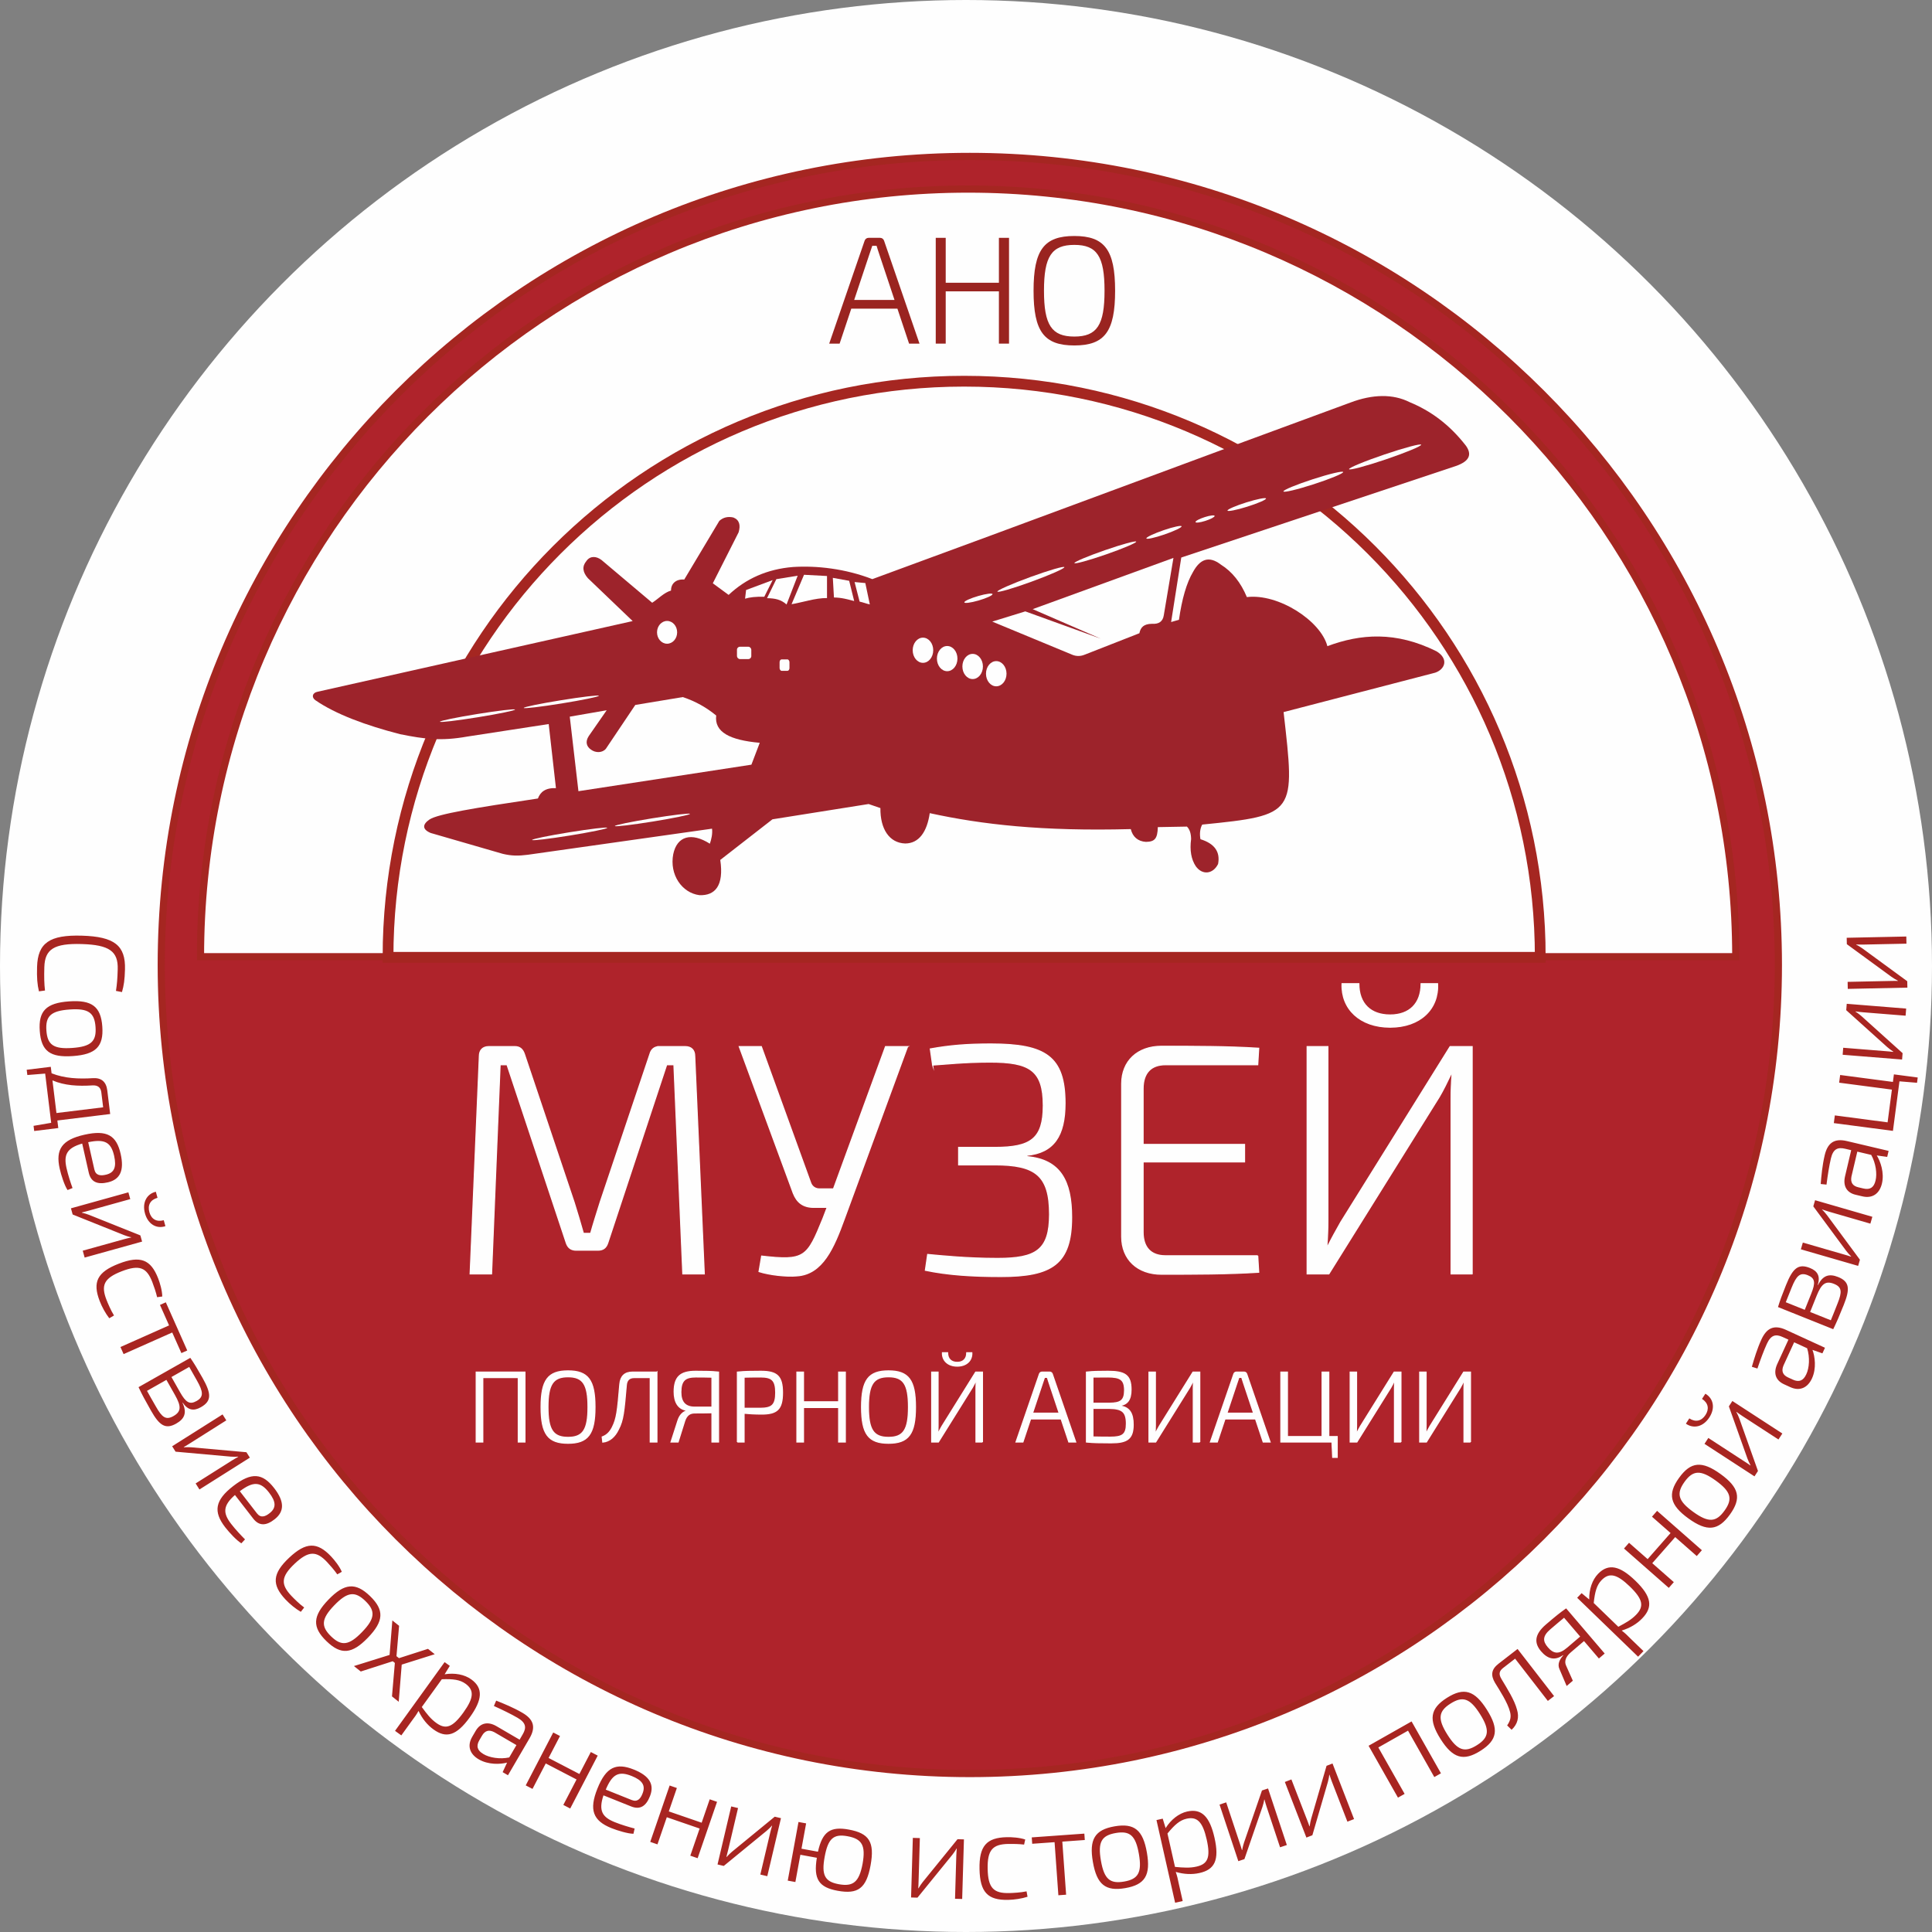 <?xml version="1.0" encoding="UTF-8"?> <!-- Creator: CorelDRAW 2019 --> <svg xmlns="http://www.w3.org/2000/svg" xmlns:xlink="http://www.w3.org/1999/xlink" xmlns:xodm="http://www.corel.com/coreldraw/odm/2003" xml:space="preserve" width="134.494mm" height="134.494mm" style="shape-rendering:geometricPrecision; text-rendering:geometricPrecision; image-rendering:optimizeQuality; fill-rule:evenodd; clip-rule:evenodd" viewBox="0 0 13353.92 13353.92"><rect x="0" y="0" width="13353.92" height="13353.92" fill="#808080" stroke="none"/> <defs> <style type="text/css"> <![CDATA[ .str1 {stroke:#A52621;stroke-width:74.47;stroke-miterlimit:22.926} .str0 {stroke:#A52621;stroke-width:49.65;stroke-miterlimit:22.926} .str2 {stroke:#FEFEFE;stroke-width:7.57;stroke-miterlimit:22.926} .fil1 {fill:none} .fil0 {fill:#FEFEFE} .fil2 {fill:#AF232B} .fil3 {fill:#9D232B} .fil4 {fill:#FEFEFE;fill-rule:nonzero} .fil5 {fill:#A82521;fill-rule:nonzero} .fil6 {fill:#9A2420;fill-rule:nonzero} ]]> </style> </defs> <g id="Слой_x0020_1">  <g id="_587651144"> <circle class="fil0" cx="6676.96" cy="6676.96" r="6676.96"></circle> <g> <circle class="fil1" transform="matrix(1.011 0.056 -0.056 1.011 6724.23 6670.5)" r="6374.98"></circle> <path class="fil2 str0" d="M12292.09 6669.92c0,-3086.58 -2502.17,-5588.75 -5588.75,-5588.75 -3086.58,0 -5588.75,2502.17 -5588.75,5588.75 0,3086.58 2502.17,5588.75 5588.75,5588.75 3086.58,0 5588.75,-2502.17 5588.75,-5588.75z"></path> <path class="fil0 str0" d="M11997.59 6612.77c0,-2930.36 -2375.53,-5305.88 -5305.89,-5305.88 -2930.36,0 -5305.88,2375.53 -5305.88,5305.88l10611.78 0z"></path> <path class="fil1 str1" d="M10646.24 6617.04c0,-2199.28 -1782.85,-3982.13 -3982.09,-3982.13 -2199.29,0 -3982.13,1782.85 -3982.13,3982.13l7964.22 0z"></path> <path class="fil3" d="M6029.7 4002.86c1109.86,-406.75 2194.79,-813.81 3304.65,-1220.57 75.92,-28.7 149.26,-44 218.1,-44.76 68.87,-0.77 133.24,12.97 191.21,42.32 140.95,58.17 272.78,151.04 389.39,301.77 39.27,56.22 29.85,104.65 -70.45,139.52l-1897.72 632.54 -70.21 445.79 54.29 -15.69c20.49,-143.7 52.47,-255.25 97.31,-330.74 46.69,-85.06 107.29,-116.11 192.94,-50.12 77.88,48.87 137.3,123.84 179.07,224.12 219.16,-26.34 511.52,165.28 556.48,339.29 228.91,-85.6 473.28,-104.49 754.5,35.56 86.37,52.52 57.81,125 -9.46,147.69l-1047.69 272.35c79.81,703.51 89.39,712.35 -562.46,777.57 -16.01,28.5 -18.68,66.57 -12.2,101.09 98.56,30.48 137.83,88.19 121.84,171.29 -35.05,70.82 -109.09,78.64 -154.2,15.38 -31.67,-47.76 -42.37,-110.28 -32.26,-187.46 -0.4,-35.89 -8.25,-66.03 -28.78,-86.45l-201.19 3.6c-2.43,80.58 -21.54,100.98 -82.2,102.06 -56.32,-3.39 -92.13,-36.01 -104.72,-88.35 -614.37,16.18 -1029.73,-31.78 -1389.56,-110.21 -18.55,127.04 -73.09,209.44 -169.94,209.67 -109.89,-3.7 -172.88,-100.87 -171.12,-244.71l-81.5 -28.06 -664.61 105.67 -360.78 280.8c26.45,178.65 -36.2,247.81 -144.05,243.51 -121.49,-15.7 -208.25,-142.39 -180.86,-283.75 26.31,-124.89 125.39,-152.66 253.04,-71.89 10.57,-30.36 19.41,-69.56 14.97,-103.98l-1273.25 180.35c-66.66,8.6 -112.42,7.99 -173.22,-6.39l-498.48 -144.31c-60.37,-25.49 -56.4,-59.89 -7.73,-93.23 58.28,-38.02 308.35,-79.15 749.18,-145 16.91,-45.64 52.9,-74.44 124.63,-71.7l-50.02 -442.92 -564.24 86.79c-179.56,31.91 -292.11,17.71 -463.01,-16.72 -234.35,-60.22 -445.51,-137.83 -586.06,-235.17 -27.9,-20.48 -20.51,-51.7 17.01,-58.41l2176.64 -488.26 -309.79 -296.71c-34.87,-40.37 -42.18,-79.99 -9.83,-118.5 25.06,-36.1 67.35,-34.95 104.08,-7.1l350.45 295.68c43.88,-28.02 81.46,-70.26 130.24,-84.27 -0.71,-47.72 34.19,-80.51 91.38,-76.19l242.34 -405.37c26.53,-24.04 58.87,-32.04 97.24,-23.49 41.98,16.77 50.62,52.84 36.33,102.17l-178.42 352.58 109.3 80.33c119.41,-112.09 266.46,-178.53 445.09,-192.89 163.49,-10.5 361.13,11.46 548.29,83.88z"></path> <ellipse class="fil0" cx="4610.89" cy="4370.67" rx="69.55" ry="78.76"></ellipse> <ellipse class="fil0" cx="6379.48" cy="4494.43" rx="70.96" ry="87.06"></ellipse> <ellipse class="fil0" cx="6546.9" cy="4552.25" rx="70.96" ry="87.06"></ellipse> <ellipse class="fil0" cx="6722.95" cy="4606.62" rx="70.96" ry="87.06"></ellipse> <ellipse class="fil0" cx="6886.06" cy="4656.67" rx="70.96" ry="87.06"></ellipse> <rect class="fil0" x="5093.91" y="4470.2" width="99.05" height="85.39" rx="20.49" ry="20.49"></rect> <rect class="fil0" x="5388.51" y="4557.73" width="68.31" height="79" rx="14.13" ry="18.96"></rect> <path class="fil0" d="M3938.21 4953.57l127.58 -22.16 127.59 -22.16 -123.96 178.51c-26.56,40.59 -13.73,73.37 14.8,93.1 32.9,25.22 80.18,23.2 103.67,-5.53l203.3 -302.81 328.1 -54.33c89.04,29.21 164.81,73.05 231.02,127.38 -13.57,114.23 92.81,170.07 301.07,188.65l-57.68 151.19 -1195.58 183.3 -59.9 -515.15z"></path> <ellipse class="fil0" transform="matrix(0.729 -0.118 0.118 0.729 3300.41 4946.5)" rx="356.06" ry="15.37"></ellipse> <ellipse class="fil0" transform="matrix(0.729 -0.118 0.118 0.729 3879.71 4851.15)" rx="356.06" ry="15.37"></ellipse> <ellipse class="fil0" transform="matrix(0.729 -0.118 0.118 0.729 3937.55 5763.8)" rx="356.06" ry="15.37"></ellipse> <ellipse class="fil0" transform="matrix(0.729 -0.118 0.118 0.729 4509.56 5667.39)" rx="356.06" ry="15.37"></ellipse> <ellipse class="fil0" transform="matrix(0.65 -0.237 0.213 1.063 7125.48 4004.58)" rx="356.06" ry="15.37"></ellipse> <ellipse class="fil0" transform="matrix(0.6 -0.208 0.179 0.979 7639.82 3817.97)" rx="356.06" ry="15.37"></ellipse> <ellipse class="fil0" transform="matrix(0.274 -0.079 0.011 1.03 6762.87 4135.04)" rx="356.06" ry="15.37"></ellipse> <ellipse class="fil0" transform="matrix(0.342 -0.117 0.129 0.981 8045.4 3679.6)" rx="356.06" ry="15.37"></ellipse> <ellipse class="fil0" transform="matrix(0.186 -0.059 0.102 0.862 8329.43 3587.18)" rx="356.06" ry="15.37"></ellipse> <ellipse class="fil0" transform="matrix(0.374 -0.117 0.141 0.981 8617.59 3487.4)" rx="356.06" ry="15.37"></ellipse> <ellipse class="fil0" transform="matrix(0.58 -0.188 0.184 1.134 9077.49 3329.65)" rx="356.06" ry="15.37"></ellipse> <ellipse class="fil0" transform="matrix(0.7 -0.237 0.2 1.14 9573.79 3158.4)" rx="356.06" ry="15.37"></ellipse> <path class="fil0" d="M6858.44 4296.43l228.4 -70.58 520.79 188.37 -469.71 -203.87 972.88 -354.05 -66.72 396.5c-6.43,43.13 -34.29,62.25 -82.22,58.9 -56.24,0.96 -77.96,24.04 -86.44,65.21l-379.91 148.9c-27.81,11.02 -55.39,11.09 -82.73,0.28l-554.33 -229.66z"></path> <path class="fil0" d="M5149.9 4138.1c31.47,-9.96 74.93,-14.76 132.76,-13.42l57.91 -115.1 -183.6 68.5 -7.07 60.02z"></path> <path class="fil0" d="M5301.72 4134.57c54.87,0.75 96.83,9.24 134.88,43.78l76.97 -199.13 -147.58 24 -64.26 131.35z"></path> <path class="fil0" d="M5471.2 4176.23c67.26,-10.32 166.12,-44.14 245.04,-42.37l0 -152.52 -158.88 -8.48 -86.15 203.37z"></path> <path class="fil0" d="M5764.27 4129.78c54.87,0.75 95.41,13.31 139.81,24.55l-34.59 -139.81 -112.99 -20.49 7.77 135.75z"></path> <path class="fil0" d="M5941.55 4158.22c61.44,16.11 35.19,11.41 70.59,19.37l-31.07 -147.53 -74.19 -6.95 34.67 135.1z"></path> <path class="fil4 str2" d="M4557.99 7234.11c-34.16,0 -56.92,18.21 -66.03,52.37l-343.41 1022.27c-22.77,72.86 -45.53,143.44 -66.03,216.29l-50.09 0c-20.49,-72.85 -40.98,-141.16 -63.74,-214.01l-343.8 -1024.55c-11.38,-34.16 -31.87,-52.37 -66.02,-52.37l-179.49 0c-43.26,0 -66.03,25.04 -66.03,66.03l-63.75 1504.95 147.99 0 59.2 -1445.75 47.81 0 409.44 1231.73c11.39,34.16 34.16,50.09 68.3,50.09l150.28 0c36.43,0 56.91,-15.94 68.3,-50.09l407.16 -1231.73 50.09 0 61.47 1445.75 148.38 0 -66.03 -1504.95c0,-40.99 -22.77,-66.03 -66.41,-66.03l-177.59 0zm1715.18 0l-152.55 0 -359.73 983.57 -97.9 0c-27.32,0 -50.09,-15.94 -59.2,-40.98l-341.52 -942.59 -152.55 0 373.39 1013.17c25.05,63.75 68.31,97.9 141.16,97.9l93.35 0 -29.6 77.42c-109.29,268.66 -125.22,293.7 -423.48,259.54l-18.21 107.01c70.58,22.77 188.97,36.43 261.83,29.6 177.59,-11.39 255,-193.53 327.86,-393.88l437.14 -1190.76zm173.03 127.5c79.68,-4.56 216.29,-20.49 396.16,-20.49 273.22,0 368.83,54.65 368.83,300.54 0,229.96 -86.51,289.14 -334.69,289.14l-250.44 0 0 120.68 250.44 0c280.05,0 377.95,72.86 377.95,341.52 0,248.17 -93.34,305.09 -359.73,305.09 -209.46,0 -384.78,-18.22 -482.68,-27.32l-15.94 109.29c152.54,31.87 318.75,43.25 521.38,43.25 355.18,0 489.51,-86.51 489.51,-409.82 0,-250.44 -77.42,-398.43 -309.65,-418.92l0 -9.1c186.7,-18.22 264.11,-134.33 264.11,-359.74 0,-323.3 -134.33,-409.82 -512.28,-409.82 -161.65,0 -280.05,9.11 -418.92,34.16l15.94 111.56zm2247.18 1318.25l-637.5 0c-100.17,0 -154.81,-56.91 -154.81,-163.93l0 -484.95 701.25 0 0 -120.67 -701.25 0 0 -384.78c0,-109.29 54.64,-166.2 154.81,-166.2l637.5 0 6.83 -113.85c-214.02,-13.65 -446.25,-13.65 -671.65,-13.65 -166.21,0 -275.49,102.45 -275.49,259.54l0 1056.43c0,157.11 109.28,259.55 275.49,259.55 225.4,0 457.63,0 671.65,-13.66l-6.83 -113.84zm1129.28 -1880.62c0,138.89 -81.96,216.29 -214.01,216.29 -134.33,0 -216.3,-77.41 -216.3,-216.29l-116.11 0c-6.83,173.04 122.94,300.54 332.41,300.54 209.46,0 336.96,-127.5 327.86,-300.54l-113.85 0zm352.91 2005.85l0 -1570.98 -152.55 0 -755.89 1213.52c-29.6,52.37 -63.75,113.84 -88.8,163.93l-6.83 0c4.55,-59.2 6.83,-116.12 6.83,-177.59l0 -1199.86 -143.44 0 0 1570.98 150.28 0 762.72 -1222.63c27.32,-45.53 56.92,-107.01 81.96,-159.38l6.83 0c-4.56,59.2 -6.83,113.85 -6.83,173.04l0 1208.97 145.72 0zm-6547.07 678.83l-336.96 0 0 483.38 45.53 0 0 -445.55 245.19 0 0 445.55 46.24 0 0 -483.38zm297.73 -8.4c-138,0 -186.35,63.05 -186.35,250.09 0,187.05 48.34,250.1 186.35,250.1 138.01,0 186.35,-63.05 186.35,-250.1 0,-187.04 -48.33,-250.09 -186.35,-250.09zm0 40.63c103.68,0 138.01,52.54 138.01,209.46 0,156.93 -34.33,209.46 -138.01,209.46 -103.68,0 -138.71,-52.53 -138.71,-209.46 0,-156.92 35.03,-209.46 138.71,-209.46zm614.39 -32.23l-168.14 0c-53.93,0 -83.36,28.03 -88.27,82.67 -16.1,189.15 -21.01,238.19 -52.53,300.53 -20.31,39.24 -43.44,55.34 -69.35,65.15l4.2 35.73c47.64,-4.9 84.07,-37.83 107.89,-87.57 34.32,-64.45 39.23,-127.5 54.64,-306.14 2.8,-35.03 21.02,-52.54 54.64,-52.54l110.69 0 0 445.55 46.24 0 0 -483.38zm206.66 268.31c-25.22,6.3 -49.04,27.32 -61.65,67.26l-47.64 147.81 49.04 0 45.53 -145.72c13.31,-39.92 35.73,-55.34 69.35,-55.34 51.84,0 91.08,-0.7 119.1,-1.4l0 202.46 45.53 0 0 -483.38c-49.74,-4.9 -84.76,-5.6 -158.33,-5.6 -103.68,0 -148.52,37.12 -148.52,141.51 0,67.95 25.22,119.1 86.87,128.2l0.7 4.2zm173.74 -25.91l-118.39 0c-71.46,0 -96.68,-40.64 -96.68,-104.38 0.7,-80.56 30.12,-104.38 102.98,-104.38 45.53,0 84.76,0.7 112.09,1.4l0 207.37zm175.84 240.99l46.23 0 0 -198.96c30.12,2.8 72.86,5.61 120.5,5.61 106.49,0 145.01,-31.52 145.01,-147.82 0,-115.59 -38.52,-147.81 -149.92,-147.81 -75.66,0 -110.69,0.7 -161.82,5.6l0 483.38zm46.23 -233.28l0 -215.07c28.03,-0.7 67.95,-1.4 114.9,-1.4 77.06,0 103.68,22.42 103.68,108.58 0,85.47 -26.62,107.18 -103.68,107.89l-114.9 0zm699.85 -250.1l-46.23 0 0 205.26 -243.09 0 0 -205.26 -45.53 0 0 483.38 45.53 0 0 -238.89 243.09 0 0 238.89 46.23 0 0 -483.38zm298.44 -8.4c-138,0 -186.35,63.05 -186.35,250.09 0,187.05 48.34,250.1 186.35,250.1 138.01,0 186.35,-63.05 186.35,-250.1 0,-187.04 -48.33,-250.09 -186.35,-250.09zm0 40.63c103.68,0 138.01,52.54 138.01,209.46 0,156.93 -34.33,209.46 -138.01,209.46 -103.68,0 -138.71,-52.53 -138.71,-209.46 0,-156.92 35.03,-209.46 138.71,-209.46zm540.82 -166.03c0,42.73 -25.22,66.55 -65.85,66.55 -41.33,0 -66.55,-23.82 -66.55,-66.55l-35.72 0c-2.1,53.24 37.83,92.48 102.28,92.48 64.45,0 103.68,-39.24 100.88,-92.48l-35.03 0zm108.58 617.19l0 -483.38 -46.93 0 -232.59 373.4c-9.1,16.1 -19.61,35.03 -27.31,50.44l-2.1 0c1.4,-18.22 2.1,-35.73 2.1,-54.65l0 -369.19 -44.13 0 0 483.38 46.23 0 234.69 -376.2c8.4,-14.01 17.51,-32.92 25.22,-49.03l2.1 0c-1.4,18.21 -2.1,35.02 -2.1,53.24l0 371.99 44.83 0zm543.63 -159.73l53.24 159.73 47.64 0 -161.83 -470.07c-2.8,-8.41 -9.81,-13.31 -18.21,-13.31l-52.54 0c-8.41,0 -15.41,4.9 -18.21,13.31l-161.83 470.07 47.64 0 53.24 -159.73 210.87 0zm-13.31 -39.92l-184.24 0 69.35 -208.07 13.3 -39.23 19.62 0c3.5,12.61 8.41,25.92 12.61,39.23l69.35 208.07zm414.72 -52.54c58.14,-5.61 81.96,-41.33 81.96,-110.69 0,-99.48 -42.03,-126.1 -159.02,-126.1 -68.65,0 -102.98,0.7 -149.21,5.6l0 483.38c52.53,4.9 91.77,5.6 170.23,5.6 110.69,0 152.72,-26.62 152.72,-126.1 0,-77.06 -24.51,-122.59 -96.68,-128.9l0 -2.8zm-181.44 -16.11l0 -180.74c25.92,-0.7 60.25,-0.7 102.98,-0.7 85.47,0 115.59,17.51 115.59,91.77 0,71.46 -27.32,88.96 -104.38,89.67l-114.19 0zm0 35.72l114.19 0c86.87,1.41 116.99,23.12 116.99,105.78 0,75.66 -28.02,93.17 -111.39,93.17 -48.33,0 -90.36,-0.7 -119.79,-1.4l0 -197.56zm738.38 232.59l0 -483.38 -46.93 0 -232.59 373.4c-9.1,16.1 -19.61,35.03 -27.31,50.44l-2.1 0c1.4,-18.22 2.1,-35.73 2.1,-54.65l0 -369.19 -44.13 0 0 483.38 46.23 0 234.69 -376.2c8.4,-14.01 17.51,-32.92 25.22,-49.03l2.1 0c-1.4,18.21 -2.1,35.02 -2.1,53.24l0 371.99 44.83 0zm385.31 -159.73l53.24 159.73 47.64 0 -161.83 -470.07c-2.8,-8.41 -9.81,-13.31 -18.21,-13.31l-52.54 0c-8.41,0 -15.41,4.9 -18.21,13.31l-161.83 470.07 47.64 0 53.24 -159.73 210.87 0zm-13.31 -39.92l-184.24 0 69.35 -208.07 13.3 -39.23 19.62 0c3.5,12.61 8.41,25.92 12.61,39.23l69.35 208.07zm577.96 161.82l-58.14 0 0 -445.55 -46.24 0 0 445.55 -239.59 0 0 -445.55 -45.53 0 0 483.38 353.42 0 4.9 105.78 31.18 0 0 -143.61zm440.64 37.83l0 -483.38 -46.93 0 -232.59 373.4c-9.1,16.1 -19.61,35.03 -27.31,50.44l-2.1 0c1.4,-18.22 2.1,-35.73 2.1,-54.65l0 -369.19 -44.13 0 0 483.38 46.23 0 234.69 -376.2c8.4,-14.01 17.51,-32.92 25.22,-49.03l2.1 0c-1.4,18.21 -2.1,35.02 -2.1,53.24l0 371.99 44.83 0zm480.57 0l0 -483.38 -46.93 0 -232.59 373.4c-9.1,16.1 -19.61,35.03 -27.31,50.44l-2.1 0c1.4,-18.22 2.1,-35.73 2.1,-54.65l0 -369.19 -44.13 0 0 483.38 46.23 0 234.69 -376.2c8.4,-14.01 17.51,-32.92 25.22,-49.03l2.1 0c-1.4,18.21 -2.1,35.02 -2.1,53.24l0 371.99 44.83 0z"></path> <path class="fil5" d="M311.03 6846.52c-5.43,-47.01 -6.69,-90.48 -4.58,-161.97 3.67,-124.25 67.91,-164.94 258.54,-159.3 190.63,5.64 252.36,50.06 248.67,174.3 -1.99,67.23 -4.65,99.53 -12.09,149.56l41.5 8.04c13.29,-46.46 18.67,-83.77 20.8,-156.11 4.91,-165.95 -73.36,-227.05 -297.18,-233.67 -223.82,-6.62 -305.55,49.73 -310.46,215.69 -2.24,75.75 1.54,120.99 12.89,169.03l41.9 -5.57zm396.06 248.89c-9.92,-138.42 -72.16,-185.18 -230.12,-173.86 -157.95,11.32 -212.05,66.42 -202.13,204.84 9.92,138.43 71.26,184.39 229.21,173.07 157.97,-11.32 212.97,-65.62 203.05,-204.05zm-46.71 3.36c7.06,98.51 -30.42,135.33 -160.35,144.65 -129.93,9.31 -172.28,-21.79 -179.34,-120.31 -7.13,-99.36 30.36,-136.19 160.28,-145.5 129.94,-9.31 172.29,21.79 179.41,121.16zm-257.5 698.3l-6.4 -52.26 365.08 -44.72 -19.98 -163.1c-7.46,-60.84 -41.7,-88.39 -99.59,-84.73 -97.07,5.89 -194.42,2.38 -285.47,-33.65l-5.49 -44.79 -166.48 20.39 4.45 36.34 123.16 -9.95 41.68 340.3 -121.82 20.93 4.37 35.64 166.49 -20.39zm310.1 -143.36l-322.82 39.55 -27.63 -225.64c84.18,36 176.57,40.99 277.86,34.58 34.96,-1.71 55.72,13.76 59.96,48.4l12.63 103.1zm-99.49 451.56c14.8,65.62 60.85,84.03 132.92,66.9 82.87,-19.56 113.61,-80.61 87.57,-196.06 -28.85,-127.9 -93.81,-168.24 -250.78,-132.83 -154.49,34.85 -200.81,100.28 -170.47,234.82 10.31,45.68 33.25,116.45 54.21,147.5l34.4 -13.86c-13.59,-37.08 -30.76,-89.95 -41.44,-137.29 -20.6,-91.36 0.12,-138.8 108.26,-170.17l45.33 200.99zm-3.8 -210.36c114.16,-24 158.01,0.15 179.18,93.99 17.6,78.08 1.01,116.74 -55.27,130.31 -39.69,9.81 -72.02,5.77 -81.39,-35.76l-42.52 -188.53zm522.21 539.24c-50.03,13.92 -86.14,-7.84 -99.38,-55.42 -13.47,-48.38 6.21,-85.68 56.24,-99.6l-11.65 -41.83c-62.2,14.66 -95.94,74.42 -74.94,149.88 21,75.46 80.53,108.39 141.14,87.98l-11.41 -41.01zm-546.77 258.21l397 -110.48 -11.88 -42.66 -354.1 -141.84c-13.99,-5.83 -33.14,-11.1 -50.18,-15.2l-0.46 -1.64c18.27,-4.21 33.86,-8.55 51.07,-13.33l283.81 -78.99 -13.01 -46.75 -397 110.48 11.88 42.66 355.13 142.43c14.82,5.59 33.37,11.91 49.15,14.6l0.46 1.65c-17.46,3.97 -33.27,7.49 -49.67,12.05l-285.45 79.43 13.25 47.58zm202.87 400.18c-21.6,-34.54 -43.19,-85.53 -52.11,-108.55 -38.76,-100.02 -17.68,-149.29 105.37,-196.97 123.05,-47.69 172.63,-25.82 211.39,74.21 10.46,27 25.8,71.27 33.33,104.88l35.64 -4.69c-0.66,-41.74 -16.08,-93.29 -28.39,-125.05 -51.07,-131.79 -123.81,-159.28 -272.27,-101.75 -148.45,57.53 -182.87,126.57 -131.8,258.35 16.3,42.07 40.5,85.66 66.07,118.66l32.78 -19.09zm465.8 259.98l40.45 -17.99 -148.09 -332.96 -40.45 17.99 62.97 141.58 -336.07 149.47 21.79 49.01 336.07 -149.47 63.33 142.37zm9.02 342.49c35.5,52.31 75.17,60.17 125.55,31.64 75.56,-42.78 73.33,-93.38 10.82,-203.77 -36.07,-63.71 -55.26,-95.89 -83.72,-137.51l-357.85 202.62c24.4,51.74 44.64,89.2 86.17,162.55 58.31,102.98 100.55,130.92 173.9,89.39 57.04,-32.3 76.64,-73.73 43.65,-144.09l1.48 -0.83zm-77.77 -177.08l122.99 -69.64c13.42,23.71 31.47,55.56 53.28,94.1 44.06,77.79 47.39,113.07 -2.24,141.18 -48.9,27.69 -75.01,9.21 -114.88,-61.17l-59.15 -104.46zm-34.82 19.72l59.15 104.45c44.47,78.54 43.71,115.19 -10.39,145.81 -51.86,29.36 -78.82,9.4 -121.18,-65.43 -25.5,-43.29 -46.57,-82.23 -61.67,-108.9l134.09 -75.93zm228.36 757.62l348.42 -220.05 -23.64 -37.43 -379.93 -33.96c-15.08,-1.55 -34.94,-1.09 -52.44,-0.11l-0.91 -1.44c16.28,-9.28 29.98,-17.93 45.08,-27.47l249.09 -157.31 -25.91 -41.03 -348.42 220.05 23.64 37.43 381.1 34.22c15.81,1.09 35.4,1.82 51.27,-0.15l0.91 1.44c-15.58,8.83 -29.71,16.74 -44.1,25.84l-250.52 158.21 26.37 41.76zm371.52 201.07c41.19,53.19 90.69,50.37 148.74,4.35 66.79,-52.8 68.8,-121.13 -3.66,-214.69 -80.28,-103.66 -156.2,-112.7 -283.42,-14.18 -125.2,96.97 -139.48,175.86 -55.04,284.9 28.67,37.03 79.42,91.43 111.56,110.68l25.29 -27.13c-28.01,-27.84 -65.94,-68.46 -95.66,-106.84 -57.34,-74.04 -58.65,-125.79 26.03,-199.99l126.16 162.9zm-92.51 -188.96c93.27,-70.08 143.22,-66.76 202.12,9.3 49.01,63.28 50.33,105.32 5.08,141.45 -31.79,25.69 -62.8,35.71 -88.86,2.05l-118.34 -152.8zm444.96 803.6c-32.98,-23.92 -72.12,-63.08 -89.03,-81.07 -73.47,-78.17 -72.41,-131.75 23.75,-222.12 96.16,-90.37 150.33,-88.7 223.79,-10.52 19.83,21.1 50.66,56.38 70.26,84.69l31.27 -17.7c-16.27,-38.45 -49.91,-80.44 -73.24,-105.26 -96.79,-102.99 -174.54,-101.19 -290.56,7.85 -116.01,109.03 -122.02,185.94 -25.22,288.92 30.9,32.88 69.68,64.2 105.77,85.2l23.21 -30zm455.44 -78.64c-99.76,-96.48 -177.31,-89.77 -287.41,24.07 -110.09,113.84 -113.62,190.96 -13.86,287.44 99.76,96.47 176.12,89.78 286.2,-24.06 110.09,-113.84 114.82,-190.98 15.06,-287.45zm-32.55 33.66c70.99,68.66 67.66,121.09 -22.91,214.73 -90.55,93.63 -142.86,98.72 -213.85,30.07 -71.61,-69.24 -68.26,-121.7 22.29,-215.33 90.56,-93.64 142.86,-98.72 214.47,-29.47zm203.9 428.11l-19.95 231.27 46.61 37.14 20.69 -256.78 228.18 -71.82 -46.6 -37.14 -200.55 64.44 -17.31 -13.79 18.11 -209.86 -46.6 -37.14 -19.13 238.45 -246.39 76.89 47.27 37.67 221 -70.99 14.66 11.68zm379.76 20.35l-35.9 -25.9 -342.71 475.05 43.5 31.39 73.23 -101.5c18.13,-23.67 31.57,-42.32 45.74,-67.78 25.87,54.35 60.21,96.97 103.72,128.35 87,62.76 158.35,43.9 250.5,-83.84 86.67,-120.14 94.87,-201.36 10.63,-262.13 -46.95,-33.88 -114.29,-46.77 -184.42,-35.42l35.71 -58.22zm-55.18 92.48c77.62,-2.8 124.89,2.96 163.56,30.86 60.76,43.83 59.03,97.18 -14.69,199.36 -75.72,104.95 -122.99,118.1 -187.21,71.77 -38.66,-27.9 -64.14,-60.97 -100.13,-110.03l138.47 -191.96zm359.99 184.87c57.85,25.87 121.46,57.07 164.11,81.95 58.83,34.33 61.58,68.47 35.41,113.32l-21.88 37.51 -159.57 -93.1c-59.57,-34.76 -111.85,-22.89 -144.03,32.27l-24.03 41.19c-36.48,62.5 -16.5,119.51 45.28,155.55 66.18,38.61 149.22,34.82 195.81,22.57l-30.59 65.95 36.76 21.45 149.32 -255.91c47.63,-81.63 22.75,-133.59 -50.05,-176.07 -60.29,-35.19 -127.96,-62.83 -180.78,-83.81l-15.75 37.14zm-82.34 205.29c20.17,-34.56 47.51,-44.24 85.87,-23.83l152.22 88.82 -49.77 85.3c-64.23,13.78 -137.09,1.83 -178.58,-23.37 -42.65,-24.88 -51.35,-55.58 -27.75,-96.03l18.02 -30.89zm799.84 137.67l-47.6 -24.74 -78.95 151.84 -213.02 -110.76 78.94 -151.83 -46.83 -24.35 -190.09 365.62 46.84 24.35 91.51 -176.01 213.03 110.75 -91.51 176.02 47.59 24.74 190.09 -365.63zm231.04 351.29c62.44,25.02 103.72,-2.47 130.49,-71.54 30.88,-79.35 -1.98,-139.29 -111.83,-183.31 -121.71,-48.77 -191.76,-18.14 -251.61,131.23 -58.91,147 -31.29,222.27 96.75,273.57 43.46,17.42 114.76,38.64 152.22,38.98l8.09 -36.2c-38.25,-9.83 -91.53,-25.67 -136.57,-43.72 -86.94,-34.83 -114.26,-78.8 -78.79,-185.65l191.25 76.63zm-175.42 -116.15c44.97,-107.64 89.72,-130.07 179.02,-94.29 74.3,29.77 96.73,65.36 75.99,119.42 -14.42,38.26 -36.08,62.59 -75.61,46.76l-179.4 -71.89zm769.23 84.31l-50.73 -17.47 -55.7 161.82 -227.02 -78.15 55.7 -161.82 -49.9 -17.18 -134.14 389.64 49.91 17.18 64.57 -187.58 227.02 78.15 -64.57 187.58 50.72 17.47 134.14 -389.64zm347.25 514l94.56 -401.08 -43.09 -10.16 -294.96 241.86c-11.85,9.46 -25.7,23.69 -37.51,36.65l-1.65 -0.39c5.11,-18.04 8.83,-33.79 12.94,-51.18l67.6 -286.73 -47.22 -11.14 -94.57 401.09 43.09 10.16 295.98 -242.5c12.04,-10.29 26.53,-23.49 36.48,-36.02l1.67 0.4c-4.93,17.21 -9.48,32.76 -13.38,49.33l-68 288.39 48.08 11.33zm236.39 -190.03l32.08 -175.03 -52.76 -9.67 -74.28 405.33 52.75 9.67 34.53 -188.43 113.9 20.87c-24.65,148.7 14.49,204.34 143.45,227.98 139.85,25.63 198.47,-15.56 227.78,-175.52 29.78,-162.47 -10.43,-221.76 -150.28,-247.4 -125.61,-23.02 -182.33,12.45 -213.29,153.07l-113.9 -20.87zm257.12 245.35c-96.31,-17.64 -119.93,-63.53 -96.91,-189.15 23.17,-126.46 61.38,-160.14 157.68,-142.49 101.34,18.58 126.78,63.92 104.44,190.53 -23.86,125.47 -63.88,159.69 -165.22,141.11zm853.55 102.17l12.19 -411.9 -44.25 -1.31 -240.45 296.12c-9.71,11.65 -20.42,28.37 -29.4,43.43l-1.7 -0.06c1.4,-18.69 1.88,-34.86 2.41,-52.73l8.71 -294.46 -48.5 -1.43 -12.18 411.9 44.25 1.3 241.31 -296.94c9.74,-12.49 21.28,-28.34 28.52,-42.61l1.71 0.05c-1.38,17.85 -2.71,34 -3.22,51.02l-8.77 296.16 49.37 1.46zm445.06 -52.73c-39.85,8.49 -95.14,11.37 -119.82,11.89 -107.25,2.25 -146.34,-34.39 -149.12,-166.33 -2.78,-131.94 34.72,-171.05 141.97,-173.3 28.94,-0.62 75.8,0.1 109.95,4.5l7.77 -35.09c-39.46,-13.64 -93.17,-16.76 -127.22,-16.05 -141.31,2.97 -192.01,61.95 -188.66,221.13 3.36,159.17 56.47,215.11 197.78,212.13 45.11,-0.95 94.35,-8.8 134.09,-21.56l-6.74 -37.32zm402.53 -354.89l-3.17 -44.16 -363.47 26.06 3.17 44.15 154.55 -11.08 26.3 366.87 53.5 -3.83 -26.3 -366.87 155.42 -11.14zm205.85 -94.53c-136.73,23.75 -177,90.36 -149.91,246.4 27.11,156.02 87.35,204.32 224.08,180.57 136.73,-23.75 176.31,-89.39 149.2,-245.42 -27.1,-156.02 -86.64,-205.3 -223.37,-181.55zm8.01 46.13c97.3,-16.9 137.71,16.69 160.01,145.04 22.29,128.33 -4.41,173.6 -101.72,190.5 -98.15,17.05 -138.55,-16.55 -160.84,-144.89 -22.3,-128.34 4.41,-173.6 102.56,-190.65zm324.7 -99.18l-43.18 9.74 128.88 571.42 52.33 -11.81 -27.54 -122.09c-5.72,-29.26 -10.78,-51.69 -20.46,-79.17 57.86,16.62 112.53,19.13 164.86,7.33 104.64,-23.6 137.77,-89.55 103.11,-243.2 -32.6,-144.52 -88.01,-204.46 -189.34,-181.6 -56.48,12.74 -110.74,54.65 -148.69,114.7l-19.97 -65.32zm32.75 102.6c49.31,-60 84.93,-91.6 131.45,-102.09 73.09,-16.48 111.9,20.15 139.63,143.06 28.47,126.25 7,170.36 -70.24,187.79 -46.52,10.49 -88.17,7.68 -148.77,2.13l-52.08 -230.89zm825.16 79.73l-129.91 -391.06 -42.02 13.96 -124.22 360.65c-5.12,14.27 -9.45,33.65 -12.71,50.88l-1.61 0.54c-5.1,-18.04 -10.21,-33.4 -15.84,-50.36l-92.88 -279.57 -46.05 15.29 129.91 391.07 42.02 -13.96 124.76 -361.71c4.86,-15.08 10.26,-33.92 12.16,-49.8l1.62 -0.55c4.83,17.25 9.11,32.87 14.49,49.02l93.4 281.19 46.87 -15.58zm464.63 -179.36l-148.92 -384.23 -41.27 16 -106.4 366.31c-4.43,14.5 -7.79,34.07 -10.21,51.43l-1.58 0.62c-5.99,-17.76 -11.84,-32.86 -18.29,-49.52l-106.46 -274.69 -45.25 17.53 148.92 384.23 41.28 -16 106.89 -367.4c4.11,-15.3 8.59,-34.38 9.7,-50.34l1.6 -0.62c5.67,16.98 10.71,32.37 16.87,48.25l107.07 276.26 46.04 -17.84zm397.5 -675.07l-297.08 168.24 203.06 358.58 45.92 -26 -181.65 -320.8 205.22 -116.21 181.66 320.79 45.92 -26 -203.06 -358.59zm244.89 -163.37c-117.33,74.11 -129.17,151.05 -44.6,284.95 84.57,133.89 158.67,155.57 276.01,81.46 117.34,-74.1 128.89,-149.88 44.33,-283.77 -84.57,-133.89 -158.4,-156.74 -275.74,-82.64zm25 39.6c83.51,-52.74 133.67,-37.09 203.23,73.05 69.56,110.13 62.14,162.16 -21.37,214.9 -84.23,53.19 -134.4,37.53 -203.95,-72.6 -69.56,-110.14 -62.14,-162.16 22.09,-215.35zm462.78 -377.04l-131.93 102.18c-50.49,39.1 -54.45,79.88 -24.02,131.69 29.17,47.4 88.12,137.43 103.76,200.71 7.77,29.5 6.15,56.61 -19.84,93.96l30.78 30.02c42.65,-39.5 52.97,-87.34 37.17,-139.71 -17.19,-65.3 -66.24,-142.54 -106.8,-210.2 -20.1,-32.9 -17.88,-55.08 11.06,-77.49l82.8 -64.13 226.25 292.14 43.08 -33.37 -252.33 -325.8zm315.46 44.54c-23.77,25.89 -41.58,60.12 -26.13,93.96l49.91 117.47 42.74 -36.49 -46.72 -104.53c-13.42,-28.84 -3.02,-61.23 32.61,-91.64l91.29 -77.94 102.82 120.44 40.15 -34.28 -266.46 -312.1c-44.11,30.95 -71.86,53.52 -139.19,111.02 -84.82,72.42 -79.87,131.99 -33.98,185.74 44.22,51.8 94.34,67.22 151.3,26.42l1.66 1.95zm117.17 -130.26l-89.35 76.28c-58.93,50.31 -95.77,42.58 -134.47,-2.75 -34.27,-40.14 -38.72,-75.53 17.6,-123.63 38.85,-33.17 71.88,-61.36 95.09,-80.07l111.13 130.16zm10.01 -299.98l-30.78 31.82 421.07 407.22 37.28 -38.55 -89.97 -87.01c-20.83,-21.33 -37.35,-37.31 -60.53,-54.99 57.5,-17.81 104.6,-45.69 141.9,-84.26 74.58,-77.11 66.13,-150.42 -47.1,-259.93 -106.49,-102.98 -185.69,-122.73 -257.9,-48.07 -40.25,41.62 -62.66,106.42 -61.47,177.44l-52.5 -43.68zm83.62 67.84c8.34,-77.21 20.82,-123.17 53.96,-157.44 52.09,-53.85 104.63,-44.5 195.2,43.09 93.02,89.97 99.26,138.64 44.21,195.55 -33.14,34.27 -69.52,54.76 -123.25,83.34l-170.13 -164.54zm438.08 -636.74l-35.41 40.29 128.55 112.96 -158.48 180.36 -128.56 -112.96 -34.84 39.65 309.56 272.02 34.84 -39.66 -149.02 -130.94 158.49 -180.36 149.02 130.94 35.41 -40.29 -309.56 -272.01zm151.95 -228.31c-81.19,112.56 -63.44,188.34 65,281 128.43,92.64 205.27,85.08 286.46,-27.46 81.19,-112.56 63.63,-187.16 -64.81,-279.81 -128.44,-92.65 -205.46,-86.27 -286.65,26.27zm37.97 27.39c57.79,-80.1 110.16,-84.31 215.81,-8.09 105.64,76.21 118.18,127.24 60.4,207.34 -58.28,80.79 -110.67,84.99 -216.3,8.79 -105.65,-76.22 -118.18,-127.24 -59.9,-208.03zm120.55 -573.07c43.53,28.32 51.09,69.79 24.17,111.19 -27.39,42.11 -68.37,52.01 -111.91,23.7l-23.67 36.4c52.14,36.96 119.28,22.74 161.98,-42.92 42.71,-65.66 28.03,-132.1 -27.35,-164.06l-23.21 35.68zm555.3 239.31l-345.43 -224.68 -24.15 37.1 127.82 359.4c4.9,14.35 13.59,32.2 21.79,47.7l-0.92 1.42c-15.24,-10.92 -28.8,-19.74 -43.79,-29.49l-246.95 -160.62 -26.46 40.67 345.44 224.69 24.15 -37.11 -128.06 -360.56c-5.61,-14.82 -13.13,-32.91 -21.56,-46.52l0.93 -1.44c14.53,10.47 27.62,20.01 41.89,29.29l248.37 161.55 26.93 -41.4zm-172.25 -449.13c20.1,-60.1 44.94,-126.46 65.54,-171.33 28.43,-61.91 62.13,-67.97 109.32,-46.31l39.47 18.12 -77.08 167.9c-28.77,62.68 -11.86,113.55 46.18,140.19l43.33 19.9c65.77,30.19 120.55,4.75 150.38,-60.25 31.97,-69.63 20.09,-151.91 3.35,-197.07l68.62 24 17.75 -38.68 -269.26 -123.62c-85.89,-39.44 -135.17,-9.6 -170.34,67 -29.13,63.44 -50.04,133.48 -65.76,188.1l38.5 12.05zm212.35 61.9c-36.36,-16.69 -48.67,-42.96 -32.09,-83.13l73.53 -160.16 89.75 41.21c19.99,62.58 15.2,136.26 -5.83,180.01 -20.6,44.87 -50.31,56.54 -92.87,37l-32.5 -14.92zm204.56 -638.97c18.69,-60.4 0.05,-96.29 -53.69,-117.83 -80.61,-32.3 -118.73,1.03 -165.92,118.8 -27.24,67.96 -40.38,103.04 -55.12,151.26l381.72 152.97c25.17,-51.36 41.79,-90.57 73.15,-168.81 44.03,-109.85 39.47,-160.29 -38.77,-191.64 -60.85,-24.39 -105.45,-13.82 -139.8,55.88l-1.57 -0.63zm-89.75 171.33l-131.2 -52.57c10.14,-25.29 23.75,-59.28 40.22,-100.37 33.25,-82.99 58.72,-107.63 111.67,-86.41 52.17,20.91 54.04,52.84 23.96,127.93l-44.65 111.43zm37.14 14.88l44.65 -111.43c33.57,-83.78 62.67,-106.05 120.37,-82.94 55.31,22.17 56.56,55.69 24.57,135.51 -17.89,46.94 -35.16,87.72 -46.56,116.18l-143.04 -57.32zm430.08 -657.97l-395.84 -114.55 -12.31 42.53 226.79 306.72c8.85,12.3 22.37,26.86 34.71,39.3l-0.47 1.63c-17.75,-6.02 -33.3,-10.51 -50.47,-15.48l-282.99 -81.89 -13.48 46.62 395.84 114.54 12.31 -42.53 -227.36 -307.76c-9.67,-12.54 -22.13,-27.67 -34.15,-38.24l0.48 -1.65c16.94,5.8 32.24,11.11 48.59,15.85l284.62 82.36 13.73 -47.44zm-316.92 -222.44c7.83,-62.88 19.08,-132.84 30.41,-180.9 15.64,-66.3 47.48,-78.91 98.02,-66.99l42.27 9.97 -42.4 179.81c-15.83,67.13 10.81,113.66 72.96,128.31l46.41 10.94c70.44,16.61 119.11,-19.15 135.52,-88.77 17.58,-74.58 -10.31,-152.89 -35.65,-193.85l72.01 9.98 9.77 -41.42 -288.38 -68c-91.98,-21.69 -134.41,17.29 -153.76,99.33 -16.02,67.94 -22.69,140.73 -27.3,197.38l40.12 4.21zm220.39 18.74c-38.94,-9.18 -56.19,-32.51 -47.88,-75.15l40.45 -171.53 96.12 22.67c31.95,57.4 41.81,130.57 29.85,177.61 -11.34,48.06 -38.16,65.36 -83.74,54.61l-34.8 -8.2zm410.12 -759.01l-164.6 -21.66 -6.87 52.2 -364.67 -47.96 -6.99 53.18 364.67 47.96 -29.75 226.23 -364.67 -47.96 -6.99 53.18 408.56 53.73 45.04 -342.43 121.48 9.97 4.8 -36.44zm-79.85 -476.43l-410.76 -32.98 -3.53 44.13 283.59 255.1c11.14,10.29 27.29,21.83 41.88,31.55l-0.13 1.69c-18.61,-2.33 -34.73,-3.63 -52.55,-5.06l-293.64 -23.57 -3.89 48.36 410.76 32.97 3.54 -44.12 -284.37 -256.01c-11.99,-10.36 -27.23,-22.69 -41.12,-30.63l0.14 -1.71c17.76,2.28 33.81,4.43 50.79,5.79l295.34 23.72 3.95 -49.23zm0.94 -498.06l-411.99 8.68 0.93 44.26 307.91 225.15c12.11,9.11 29.36,18.97 44.85,27.17l0.04 1.7c-18.74,-0.45 -34.92,-0.11 -52.79,0.27l-294.52 6.2 1.02 48.51 411.99 -8.67 -0.93 -44.26 -308.77 -225.98c-12.98,-9.09 -29.38,-19.82 -44,-26.32l-0.04 -1.71c17.9,0.48 34.09,0.98 51.11,0.63l296.22 -6.24 -1.03 -49.38z"></path> <path class="fil6" d="M6202.94 2133.47l80.52 241.59 72.05 0 -244.77 -711.01c-4.24,-12.72 -14.83,-20.14 -27.55,-20.14l-79.47 0c-12.71,0 -23.3,7.42 -27.54,20.14l-244.78 711.01 72.05 0 80.53 -241.59 318.95 0zm-20.14 -60.4l-278.68 0 104.9 -314.71 20.14 -59.34 29.67 0c5.29,19.07 12.71,39.2 19.07,59.34l104.9 314.71z"></path> <polygon id="1" class="fil6" points="6974.35,1643.92 6904.42,1643.92 6904.42,1954.39 6536.72,1954.39 6536.72,1643.92 6467.85,1643.92 6467.85,2375.06 6536.72,2375.06 6536.72,2013.72 6904.42,2013.72 6904.42,2375.06 6974.35,2375.06 "></polygon> <path id="2" class="fil6" d="M7425.75 1631.21c-208.75,0 -281.86,95.36 -281.86,378.29 0,282.92 73.12,378.29 281.86,378.29 208.75,0 281.85,-95.37 281.85,-378.29 0,-282.93 -73.11,-378.29 -281.85,-378.29zm0 61.45c156.82,0 208.75,79.47 208.75,316.83 0,237.35 -51.93,316.82 -208.75,316.82 -156.83,0 -209.81,-79.47 -209.81,-316.82 0,-237.36 52.98,-316.83 209.81,-316.83z"></path> </g> </g> </g> </svg> 